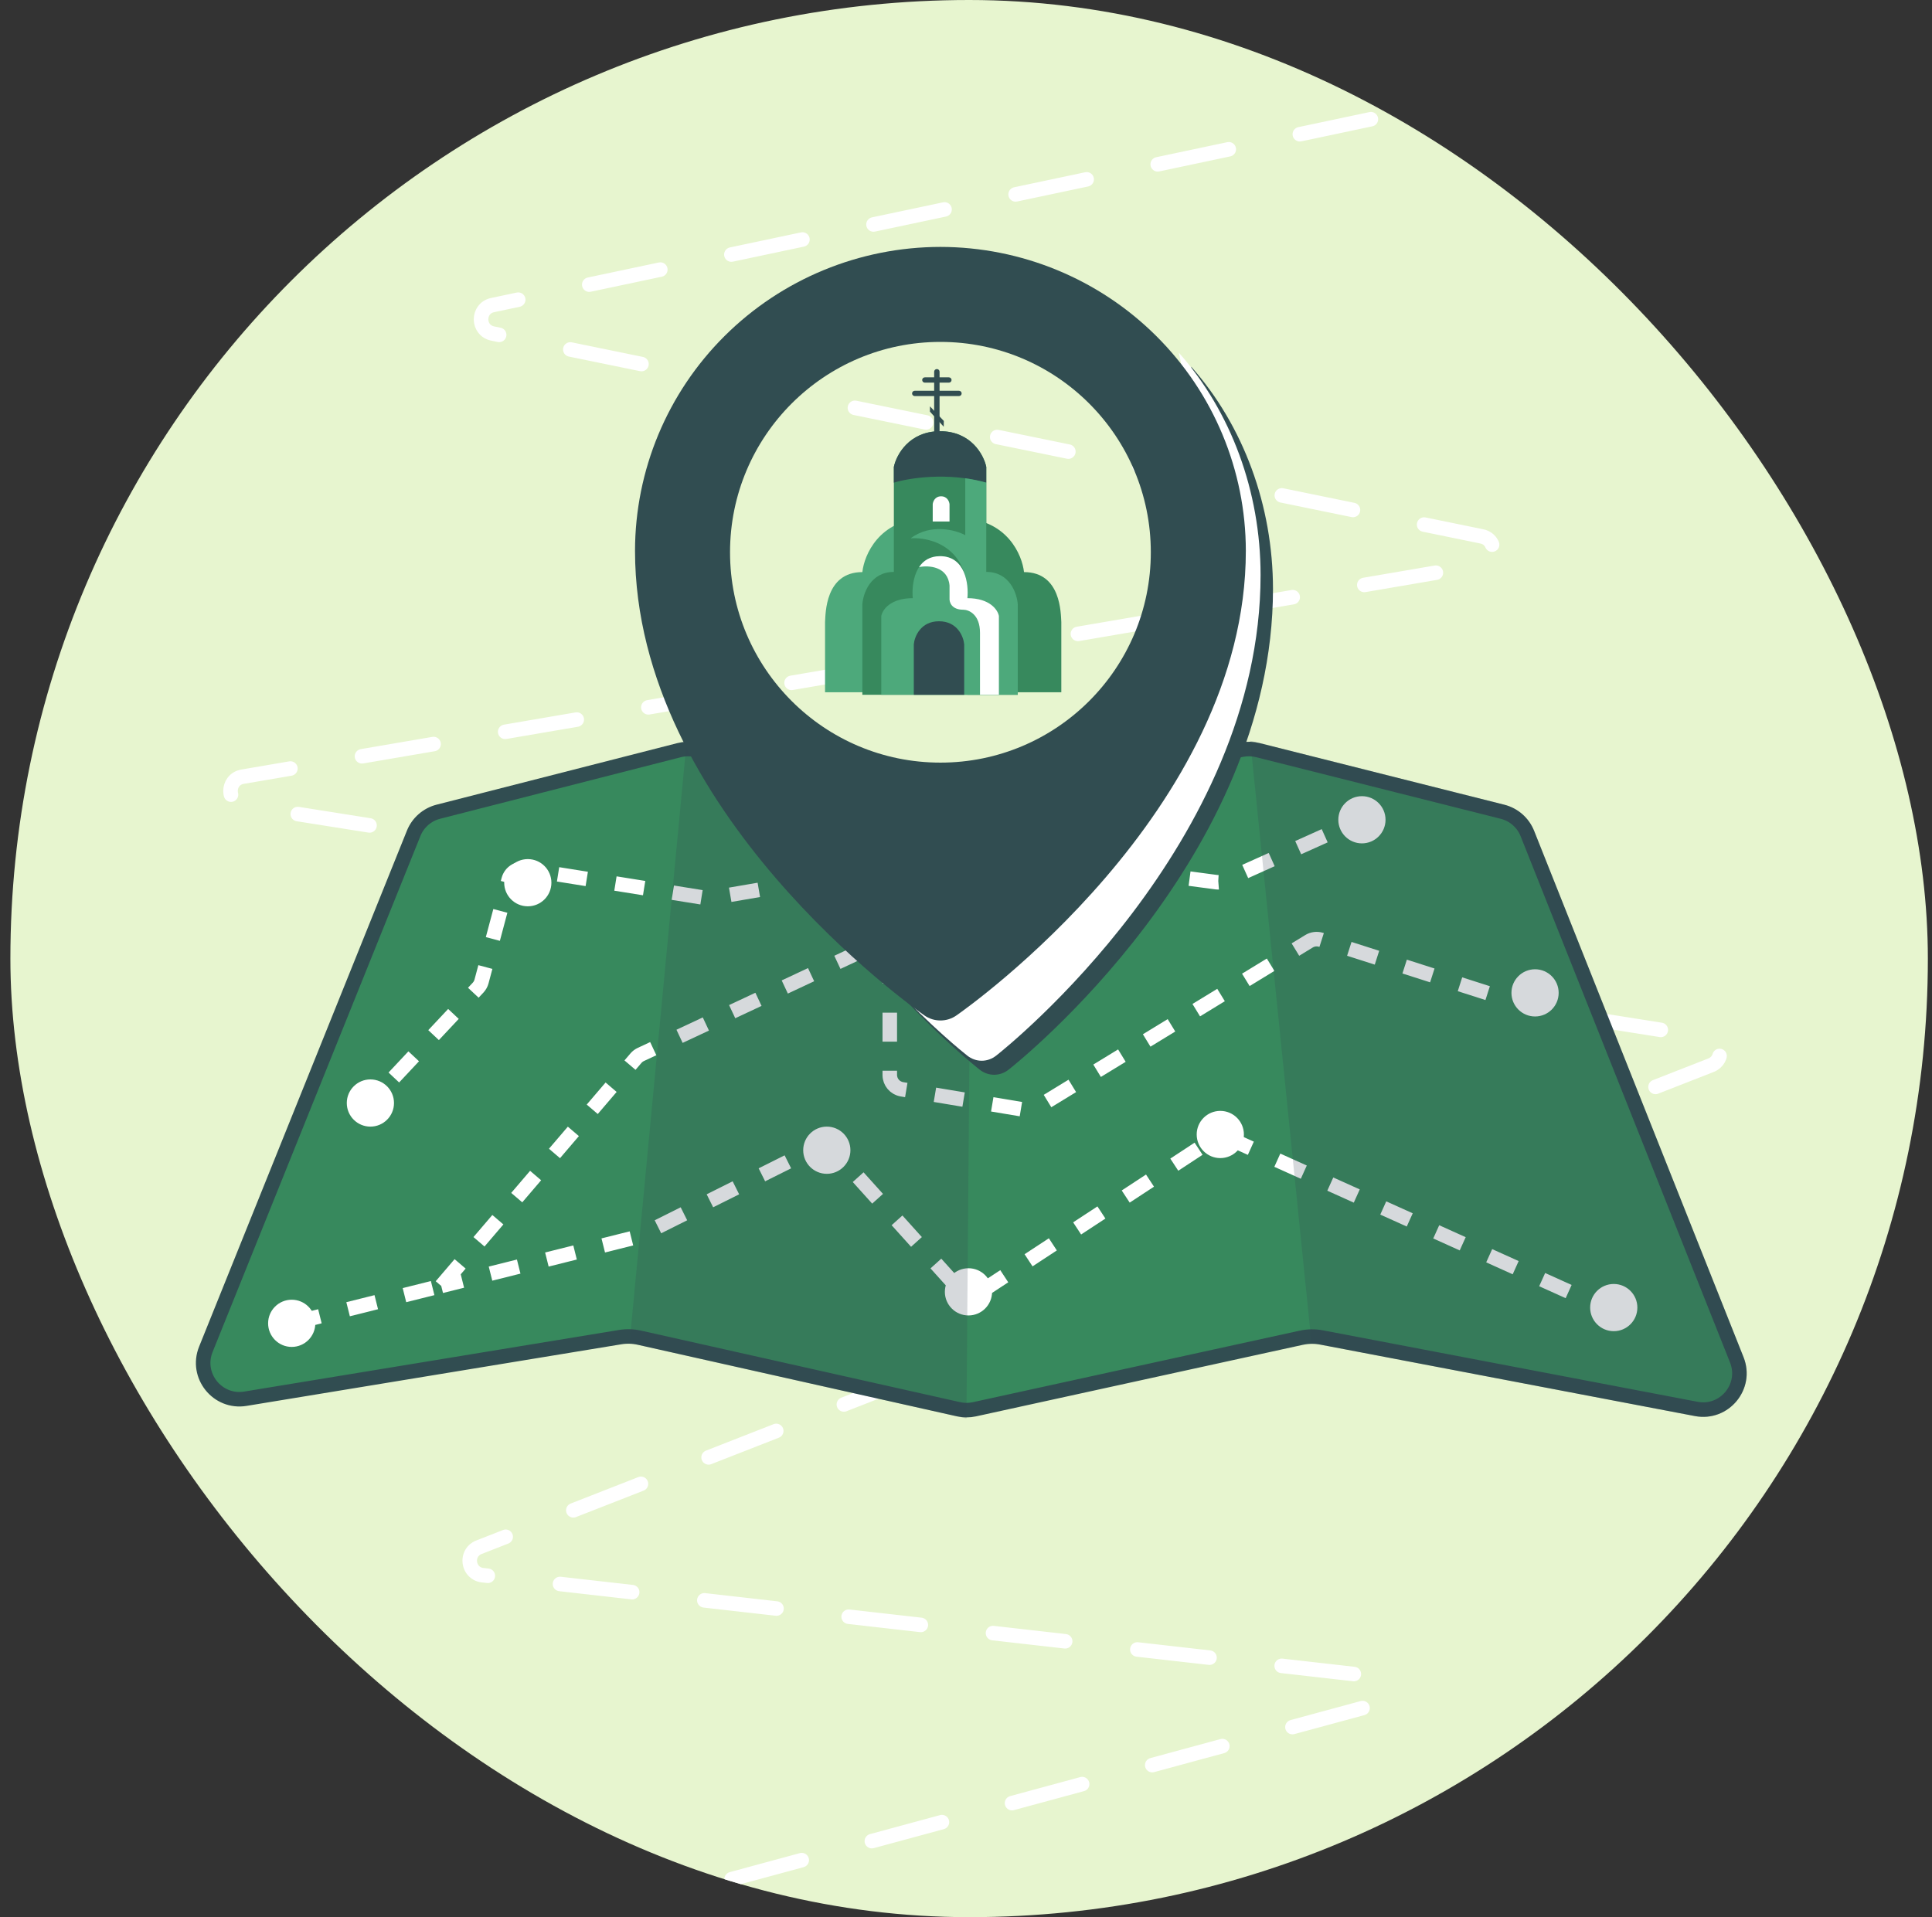 <svg width="133" height="132" viewBox="0 0 133 132" fill="none" xmlns="http://www.w3.org/2000/svg">
<rect x="0" y="0" width="133" height="132" fill="#333333" stroke="none"/>
<g clip-path="url(#clip0_110_10178)">
<rect x="0.715" width="132" height="132" rx="66" fill="#E7F5CF"/>
<path d="M40.715 132L94.667 117.369C95.731 117.08 95.613 115.535 94.518 115.41L33.223 108.455C32.187 108.337 32 106.91 32.972 106.53L117.784 73.343C118.733 72.971 118.583 71.583 117.576 71.424L16.713 55.45C15.595 55.273 15.585 53.667 16.701 53.477L101.972 38.897C103.062 38.71 103.088 37.153 102.004 36.931L33.915 22.964C32.853 22.746 32.849 21.231 33.909 21.006L97.715 7.5" stroke="white" stroke-linecap="round" stroke-linejoin="round" stroke-dasharray="5 5"/>
<path d="M28.477 57.376C28.774 56.638 29.406 56.085 30.177 55.888L46.757 51.648C47.109 51.558 47.477 51.546 47.834 51.613L66.235 55.044C66.664 55.123 67.103 55.123 67.532 55.041L85.51 51.615C85.867 51.547 86.236 51.558 86.588 51.647L103.433 55.89C104.211 56.086 104.848 56.644 105.145 57.39L119.562 93.628C120.292 95.461 118.709 97.377 116.771 97.008L90.98 92.088C90.516 91.999 90.038 92.006 89.576 92.107L67.073 97.033C66.717 97.111 66.347 97.11 65.992 97.031L44.018 92.103C43.58 92.005 43.127 91.992 42.685 92.065L16.895 96.305C14.972 96.622 13.442 94.713 14.17 92.905L28.477 57.376Z" fill="#37895D" stroke="#314D51"/>
<path d="M20.082 91.113L30.375 88.54M111.633 90.571L84.506 78.337C84.194 78.197 83.832 78.225 83.546 78.413L67.388 89.017C66.975 89.288 66.426 89.217 66.096 88.85L57.428 79.219C57.128 78.885 56.64 78.793 56.238 78.994L44.016 85.105C43.951 85.137 43.882 85.163 43.811 85.18L30.375 88.54M30.375 88.54L43.778 72.858C43.87 72.75 43.984 72.663 44.113 72.603L59.828 65.236C60.492 64.925 61.253 65.409 61.253 66.142V74.014C61.253 74.503 61.606 74.92 62.089 75L70.636 76.425C70.873 76.465 71.117 76.417 71.322 76.292L90.115 64.807C90.363 64.656 90.665 64.619 90.942 64.708L103.557 68.745C103.866 68.844 104.203 68.787 104.462 68.592L106.216 67.277M94.84 55.901L84.265 60.659C84.095 60.736 83.907 60.763 83.723 60.739L67.905 58.63C67.805 58.616 67.703 58.618 67.603 58.635L48.957 61.832C48.849 61.85 48.738 61.851 48.63 61.834L36.142 59.836C35.635 59.755 35.15 60.07 35.018 60.565L33.148 67.576C33.106 67.735 33.024 67.882 32.911 68.002L24.957 76.486" stroke="white" stroke-linejoin="round" stroke-dasharray="2 2"/>
<circle cx="20.082" cy="91.113" r="1.625" fill="white"/>
<circle cx="56.918" cy="79.195" r="1.625" fill="white"/>
<circle cx="66.67" cy="88.946" r="1.625" fill="white"/>
<circle cx="84.006" cy="78.112" r="1.625" fill="white"/>
<circle cx="111.092" cy="90.029" r="1.625" fill="white"/>
<circle cx="105.674" cy="68.361" r="1.625" fill="white"/>
<circle cx="93.756" cy="56.443" r="1.625" fill="white"/>
<circle cx="36.334" cy="60.776" r="1.625" fill="white"/>
<circle cx="25.498" cy="75.945" r="1.625" fill="white"/>
<g opacity="0.2">
<path d="M66.53 97.664L66.882 54.656L47.274 51L43.34 92.464L66.53 97.664Z" fill="#314351"/>
</g>
<g opacity="0.2">
<path d="M86.068 51L90.284 92.464L116.678 97.499C119.004 97.943 120.903 95.643 120.027 93.443L105.61 57.205C105.254 56.31 104.49 55.64 103.556 55.405L86.068 51Z" fill="#314351"/>
</g>
<path fill-rule="evenodd" clip-rule="evenodd" d="M82.004 25.249L82.514 43.068L80.369 47.119C80.011 47.964 79.586 48.765 79.101 49.513L74.835 57.567L63.318 61.434L51.686 52.734C56.517 64.902 66.866 73.196 67.435 73.644C67.729 73.876 68.078 74 68.437 74C68.795 74 69.144 73.876 69.438 73.644C70.182 73.059 87.633 59.07 87.633 40.548C87.627 34.809 85.603 29.307 82.004 25.249Z" fill="#314D51"/>
<path fill-rule="evenodd" clip-rule="evenodd" d="M81.151 24.282L83.793 36.784L82.087 47.901C79.812 50.962 75.262 57.181 75.262 57.567C75.262 57.954 69.858 62.239 67.156 64.334L52.653 55.725C57.87 65.704 66.077 72.28 66.582 72.677C66.875 72.909 67.225 73.034 67.583 73.034C67.941 73.034 68.291 72.909 68.584 72.677C69.328 72.092 86.779 58.103 86.779 39.581C86.774 33.842 84.749 28.34 81.151 24.282Z" fill="white"/>
<path fill-rule="evenodd" clip-rule="evenodd" d="M64.739 17C59.165 17.006 53.821 19.213 49.88 23.136C45.938 27.058 43.721 32.377 43.715 37.925C43.715 55.83 62.828 69.352 63.643 69.918C63.964 70.142 64.347 70.262 64.739 70.262C65.132 70.262 65.515 70.142 65.836 69.918C66.651 69.352 85.764 55.83 85.764 37.925C85.758 32.377 83.541 27.058 79.599 23.136C75.658 19.213 70.314 17.006 64.739 17ZM79.223 38.025C79.223 46.024 72.739 52.508 64.739 52.508C56.74 52.508 50.256 46.024 50.256 38.025C50.256 30.026 56.74 23.541 64.739 23.541C72.739 23.541 79.223 30.026 79.223 38.025Z" fill="#314D51"/>
<path d="M56.797 42.83V47.665H65.357V42.83C65.318 42.266 64.917 41.138 63.622 41.138V36.5V35.682C60.522 35.796 59.492 38.202 59.365 39.39C56.797 39.39 56.835 42.266 56.797 42.83Z" fill="#4DA97B"/>
<path d="M73.061 42.83V47.665H64.501V42.83C64.539 42.266 64.94 41.138 66.236 41.138V36.5V35.682C69.336 35.796 70.365 38.202 70.493 39.39C73.061 39.39 73.022 42.266 73.061 42.83Z" fill="#37895D"/>
<path d="M59.365 47.836V41.619C59.413 40.872 59.915 39.378 61.534 39.378V33.232V32.148C61.703 31.329 62.575 29.69 64.715 29.69C66.855 29.69 67.727 31.329 67.896 32.148V33.232V39.378C69.516 39.378 70.017 40.872 70.065 41.619V47.836H59.365Z" fill="#37895D"/>
<path d="M64.714 29.69C62.574 29.69 61.702 31.329 61.533 32.148V33.232C62.545 32.919 65.235 32.481 67.895 33.232V32.148C67.727 31.329 66.854 29.69 64.714 29.69Z" fill="#314D51"/>
<path d="M70.064 41.619V47.836H66.593V41.185C66.709 37.657 64.039 36.968 62.69 37.064C64.078 36.023 65.774 36.486 66.449 36.847V32.932C66.925 32.998 67.41 33.096 67.895 33.232V39.377C69.514 39.377 70.015 40.872 70.064 41.619Z" fill="#4DA97B"/>
<path d="M60.668 42.414V47.837H68.765V42.414C68.693 42.005 68.158 41.185 66.596 41.185C66.693 40.221 66.452 38.294 64.716 38.294C62.981 38.294 62.74 40.221 62.837 41.185C61.275 41.185 60.74 42.005 60.668 42.414Z" fill="#4DA97B"/>
<path d="M68.765 42.414V47.837H67.464V43.571C67.464 42.299 66.693 41.98 66.307 41.98C65.497 41.98 65.343 41.45 65.367 41.185V40.318C65.251 38.987 63.921 38.914 63.271 39.044C63.56 38.607 64.017 38.294 64.716 38.294C66.452 38.294 66.693 40.221 66.596 41.185C68.158 41.185 68.693 42.005 68.765 42.414Z" fill="white"/>
<path d="M62.906 44.366V47.836H64.641H66.376V44.366C66.328 43.836 65.914 42.775 64.641 42.775C63.369 42.775 62.954 43.836 62.906 44.366Z" fill="#314D51"/>
<path d="M64.209 34.717V35.907H64.787H65.366V34.717C65.35 34.535 65.212 34.172 64.787 34.172C64.363 34.172 64.225 34.535 64.209 34.717Z" fill="white"/>
<path d="M66.015 26.906H64.68V26.346H65.32C65.422 26.346 65.506 26.265 65.506 26.163C65.506 26.062 65.422 25.981 65.32 25.981H64.68V25.593C64.68 25.491 64.596 25.41 64.494 25.41C64.392 25.41 64.308 25.491 64.308 25.593V25.981H63.668C63.566 25.981 63.483 26.062 63.483 26.163C63.483 26.265 63.566 26.346 63.668 26.346H64.308V26.906H62.973C62.871 26.906 62.787 26.987 62.787 27.088C62.787 27.189 62.871 27.271 62.973 27.271H64.308V32.075C64.308 32.177 64.392 32.258 64.494 32.258C64.596 32.258 64.68 32.177 64.68 32.075V27.271H66.015C66.119 27.271 66.201 27.189 66.201 27.088C66.201 26.987 66.118 26.906 66.015 26.906Z" fill="#314D51"/>
<path d="M64.973 28.982L64.019 27.978V28.343L64.967 29.381L64.973 28.982Z" fill="#314D51"/>
</g>
<defs>
<clipPath id="clip0_110_10178">
<rect x="0.715" width="132" height="132" rx="66" fill="white"/>
</clipPath>
</defs>
</svg>
